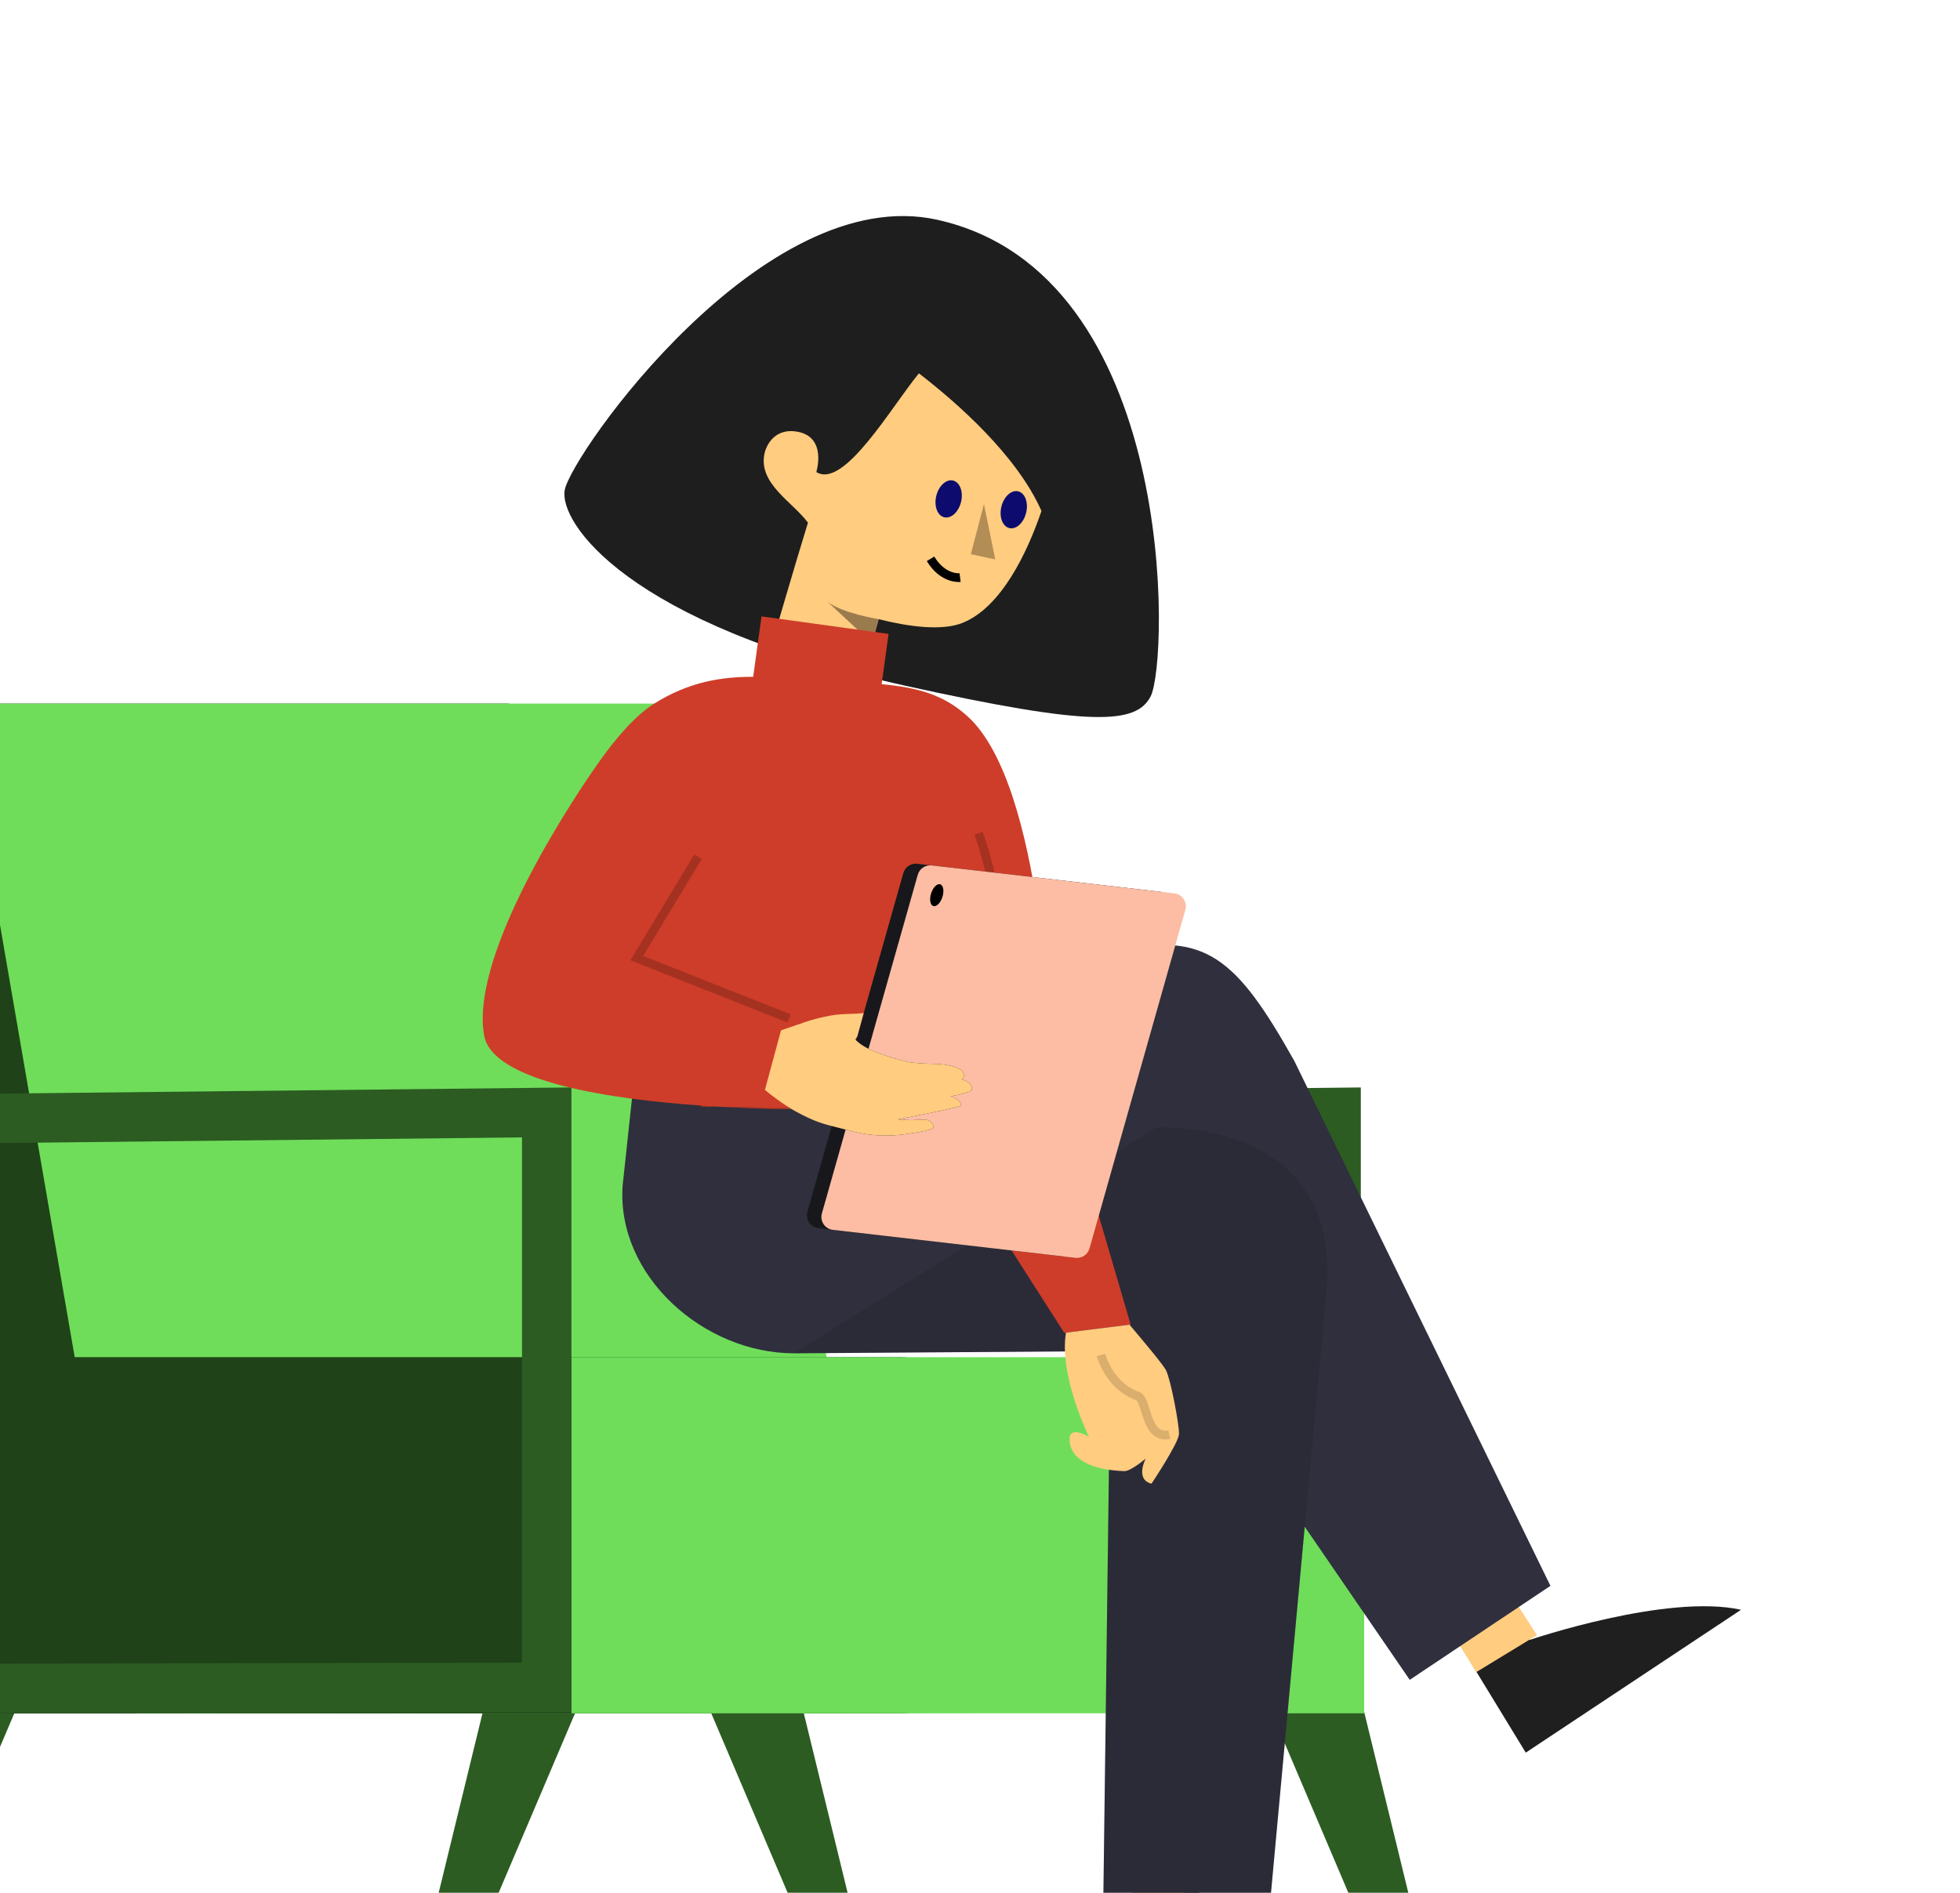 <svg width="674" height="651" viewBox="0 0 674 651" fill="none" xmlns="http://www.w3.org/2000/svg">
<path d="M194.208 168.492C196.578 156.135 262.605 62.244 322.391 75.606C405.329 94.142 401.917 227.563 395.656 239.559C390.671 249.112 375.31 249.988 311.407 235.866C215.428 214.656 192.085 179.558 194.208 168.492Z" fill="#1E1E1E"/>
<path fill-rule="evenodd" clip-rule="evenodd" d="M302.143 212.958C302.143 212.958 289.371 210.897 284.526 206.903L299.863 221.195L302.143 212.958Z" fill="#CF3E83"/>
<path d="M315.989 128.41C329.209 138.61 349.66 156.587 358.139 175.747C353.287 189.953 344.517 208.571 331.259 214.133C323.962 217.193 312.075 215.463 302.14 212.956L294.371 241.036L264.593 224.397C264.593 224.397 274.156 191.581 277.841 179.754C272.398 172.509 260.91 166.415 262.838 156.257C263.51 152.75 266.731 147.055 274.316 148.5C284.491 150.442 280.71 162.353 280.71 162.353C290.226 168.33 306.58 139.845 315.989 128.41L315.989 128.41Z" fill="#FFCC80"/>
<path fill-rule="evenodd" clip-rule="evenodd" d="M338.355 173.392L342.243 192.404L333.843 190.618L338.355 173.392Z" fill="#B28D56"/>
<path fill-rule="evenodd" clip-rule="evenodd" d="M330.471 172.671C329.614 176.156 327.018 178.501 324.672 177.909C322.325 177.318 321.117 174.013 321.974 170.528C322.83 167.043 325.426 164.698 327.773 165.29C330.12 165.881 331.328 169.186 330.471 172.671Z" fill="#0D0B6D"/>
<path fill-rule="evenodd" clip-rule="evenodd" d="M352.86 176.383C352.003 179.868 349.407 182.213 347.061 181.622C344.714 181.03 343.505 177.725 344.362 174.24C345.219 170.755 347.815 168.409 350.161 169.001C352.508 169.592 353.716 172.898 352.86 176.383Z" fill="#0D0B6D"/>
<path d="M330.156 198.66C330.156 198.66 324.322 199.38 319.991 192.203" stroke="black" stroke-width="3"/>
<path opacity="0.398" fill-rule="evenodd" clip-rule="evenodd" d="M302.122 212.954C302.122 212.954 289.35 210.893 284.505 206.898L299.842 221.191L302.122 212.954Z" fill="black"/>
<path fill-rule="evenodd" clip-rule="evenodd" d="M8.187 581.61L-29.557 670.313H-46.673L-23.966 577.262L8.187 581.61Z" fill="#2C5C22"/>
<path fill-rule="evenodd" clip-rule="evenodd" d="M201 581.61L163.257 670.313H146.141L168.848 577.262L201 581.61Z" fill="#2C5C22"/>
<path fill-rule="evenodd" clip-rule="evenodd" d="M489 670.313H471.884L434.141 581.61L466.293 577.262L489 670.313Z" fill="#2C5C22"/>
<path fill-rule="evenodd" clip-rule="evenodd" d="M296.187 670.313H279.071L241.327 581.61L273.48 577.262L296.187 670.313Z" fill="#2C5C22"/>
<path fill-rule="evenodd" clip-rule="evenodd" d="M467.953 374.02V588.8L244.74 589.277L208.033 376.816L467.953 374.02ZM450.953 391.204L228.184 393.6L259.05 572.247L450.953 571.837V391.204Z" fill="#2C5C22"/>
<path fill-rule="evenodd" clip-rule="evenodd" d="M175.042 241.999L235.041 589.277H-26.708L-86.709 241.999H175.042Z" fill="#1F4218"/>
<path fill-rule="evenodd" clip-rule="evenodd" d="M245.428 241.999L305.428 589.277H46.853L-13.147 241.999H245.428Z" fill="#6FDD5A"/>
<path fill-rule="evenodd" clip-rule="evenodd" d="M309.539 589.277H1.745C-13.969 589.277 -26.708 576.538 -26.708 560.823V495.247C-26.708 479.532 -13.969 466.793 1.745 466.793H309.539C325.254 466.793 337.993 479.532 337.993 495.247V560.823C337.993 576.538 325.254 589.277 309.539 589.277Z" fill="#1F4218"/>
<path fill-rule="evenodd" clip-rule="evenodd" d="M469.109 589.277H196.505V466.793H469.109V589.277Z" fill="#6FDD5A"/>
<path fill-rule="evenodd" clip-rule="evenodd" d="M196.505 374.02V588.8L-26.708 589.277L-63.416 376.816L196.505 374.02ZM179.505 391.204L-43.264 393.6L-12.398 572.247L179.505 571.837V391.204Z" fill="#2C5C22"/>
<path fill-rule="evenodd" clip-rule="evenodd" d="M526.045 564.033L515.734 543.741L490.921 547.479L524.672 602.805L598.702 553.673C573.222 547.989 526.045 564.033 526.045 564.033ZM410.116 670.983L412.697 648.455L390.022 637.928L386.671 702.45L476.189 702.295C458.136 683.572 410.116 670.983 410.116 670.983Z" fill="#1F1F1F"/>
<path fill-rule="evenodd" clip-rule="evenodd" d="M518.345 546.619L493.197 551.871L507.677 575.101L528.528 562.391L518.345 546.619ZM412.722 653.05L388.937 643.597L388.206 670.859L412.519 671.752L412.722 653.05Z" fill="#FFCC80"/>
<path d="M448.667 525.1L436.357 658.724H379.338L381.869 464.71L273.034 465.46C241.986 465.459 211.956 438.795 214.109 407.806L217.494 376.256L383.7 327.154C414.469 320.197 425.137 329.389 445.085 364.898L533.161 545.438L484.777 577.77L448.667 525.1Z" fill="#2F2F3D"/>
<path opacity="0.15" fill-rule="evenodd" clip-rule="evenodd" d="M397.586 387.745L273.034 465.46L381.869 464.71L379.338 658.724H436.357L455.905 446.54C460.728 407.933 436.566 387.745 397.586 387.745Z" fill="#18181C"/>
<path fill-rule="evenodd" clip-rule="evenodd" d="M248.002 380.691L241.092 380.59C241.092 380.59 241.102 380.481 241.111 380.251C243.491 380.42 245.792 380.56 248.002 380.691Z" fill="#C83820"/>
<path d="M388.802 455.571L365.991 458.43L329.252 400.97L327.911 381.871L271.942 381.041L248.052 380.691H248.002C245.792 380.56 243.491 380.421 241.112 380.251C211.022 378.151 169.332 372.3 166.472 356.1C161.282 326.76 200.542 269.821 205.182 263.221C205.472 262.811 205.621 262.591 205.621 262.591C212.201 253.191 218.822 245.881 225.002 241.991C237.022 234.421 248.292 232.76 259.002 232.791L261.871 212.001L305.562 218.03L303.182 235.311C316.012 236.541 324.741 239.05 332.911 246.55C359.142 270.631 361.072 360.821 361.072 360.821L388.802 455.571Z" fill="#CE3D29"/>
<path fill-rule="evenodd" clip-rule="evenodd" d="M271.942 381.04V381.44C271.942 381.44 261.922 381.46 248.052 380.69L271.942 381.04Z" fill="#C83820"/>
<path opacity="0.201" d="M327.108 381.639C330.316 340.896 352.521 332.281 336.521 286.588" stroke="black" stroke-width="3"/>
<path fill-rule="evenodd" clip-rule="evenodd" d="M364.884 432.043L281.446 422.426C278.713 422.11 276.914 419.424 277.663 416.778L310.631 300.3C311.227 298.195 313.261 296.833 315.435 297.083L398.873 306.7C401.605 307.015 403.405 309.702 402.655 312.348L369.688 428.825C369.092 430.931 367.057 432.293 364.884 432.043Z" fill="#18181C"/>
<path d="M290.791 388.515C290.95 388.558 291.111 388.602 291.273 388.647C297.07 390.229 302.995 391.186 311.236 390.1C316.537 389.407 321.094 388.501 321.043 387.655C320.897 385.518 318.324 385.039 318.324 385.039L313.374 385.278L308.612 384.996C308.612 384.996 330.49 380.858 330.49 380.217C330.422 377.96 326.831 377.045 326.831 377.045C326.831 377.045 334.354 375.848 334.268 374.651C334.063 371.608 330.704 371.377 330.704 371.377C330.704 371.377 331.636 370.573 331.542 369.829C331.174 366.828 325.822 366.332 323.274 365.965C323.274 365.965 314.605 365.846 312.023 365.204C305.233 363.509 301.191 361.994 298.656 360.73L315.598 300.873C316.194 298.768 318.229 297.406 320.402 297.656L403.84 307.274C406.572 307.588 408.372 310.275 407.622 312.921L374.655 429.398C374.059 431.504 372.025 432.866 369.851 432.616L286.413 422.999C283.681 422.683 281.881 419.997 282.63 417.351L290.791 388.515Z" fill="#FCBDA4"/>
<path fill-rule="evenodd" clip-rule="evenodd" d="M330.49 380.217C330.422 377.96 326.831 377.045 326.831 377.045C326.831 377.045 334.354 375.848 334.268 374.651C334.063 371.608 330.704 371.377 330.704 371.377C330.704 371.377 331.636 370.573 331.542 369.829C331.201 367.05 326.586 366.419 323.882 366.05C323.666 366.02 323.462 365.993 323.274 365.965C323.274 365.965 314.605 365.846 312.023 365.204C299.147 361.989 296.155 359.425 294.574 357.98C294.526 357.936 294.479 357.893 294.433 357.852C294.302 357.731 294.182 357.62 294.06 357.519C294.149 357.423 294.25 357.262 294.355 357.094C294.504 356.858 294.661 356.607 294.806 356.502L297.006 348.439C295.395 348.614 293.821 348.668 292.261 348.722C290.07 348.798 287.909 348.872 285.717 349.276C279.74 350.379 276.201 351.765 276.201 351.765L268.575 354.372L263.044 374.839C265.138 376.703 270.156 380.379 273.56 382.234C280.132 385.814 283.026 386.542 287.468 387.66C288.215 387.848 289.005 388.046 289.863 388.271C289.961 388.297 290.059 388.323 290.158 388.348C290.519 388.443 290.891 388.54 291.273 388.647C297.07 390.229 302.995 391.186 311.236 390.1C316.537 389.407 321.094 388.501 321.043 387.655C320.897 385.518 318.324 385.039 318.324 385.039L313.374 385.278L308.612 384.996C308.612 384.996 330.49 380.858 330.49 380.217ZM400.965 471.29C400.035 469.463 393.649 461.792 388.406 455.62L366.572 458.357C364.072 473.103 374.459 494.176 374.459 494.176C374.459 494.176 369.056 490.88 367.981 493.762C367.502 495.046 366.418 505.293 386.658 505.983C388.807 506.057 393.976 501.686 393.976 501.686C393.976 501.686 390.207 508.883 395.978 510.297C395.978 510.297 405.28 496.36 405.422 493.26C405.564 490.158 402.579 474.461 400.965 471.29Z" fill="#FFCC80"/>
<path opacity="0.148" d="M378.592 466.051C378.592 466.051 381.432 476.78 391.179 480.123C394.588 481.292 393.737 495.092 402.09 493.442" stroke="black" stroke-width="3"/>
<path fill-rule="evenodd" clip-rule="evenodd" d="M324.075 308.507C323.418 310.571 322.016 311.968 320.943 311.627C319.87 311.286 319.533 309.335 320.19 307.271C320.847 305.206 322.249 303.809 323.322 304.15C324.395 304.492 324.732 306.442 324.075 308.507Z" fill="#020101"/>
<path opacity="0.2" d="M240.029 294.667L218.969 329.539L271.332 350.258" stroke="black" stroke-width="3"/>
</svg>
